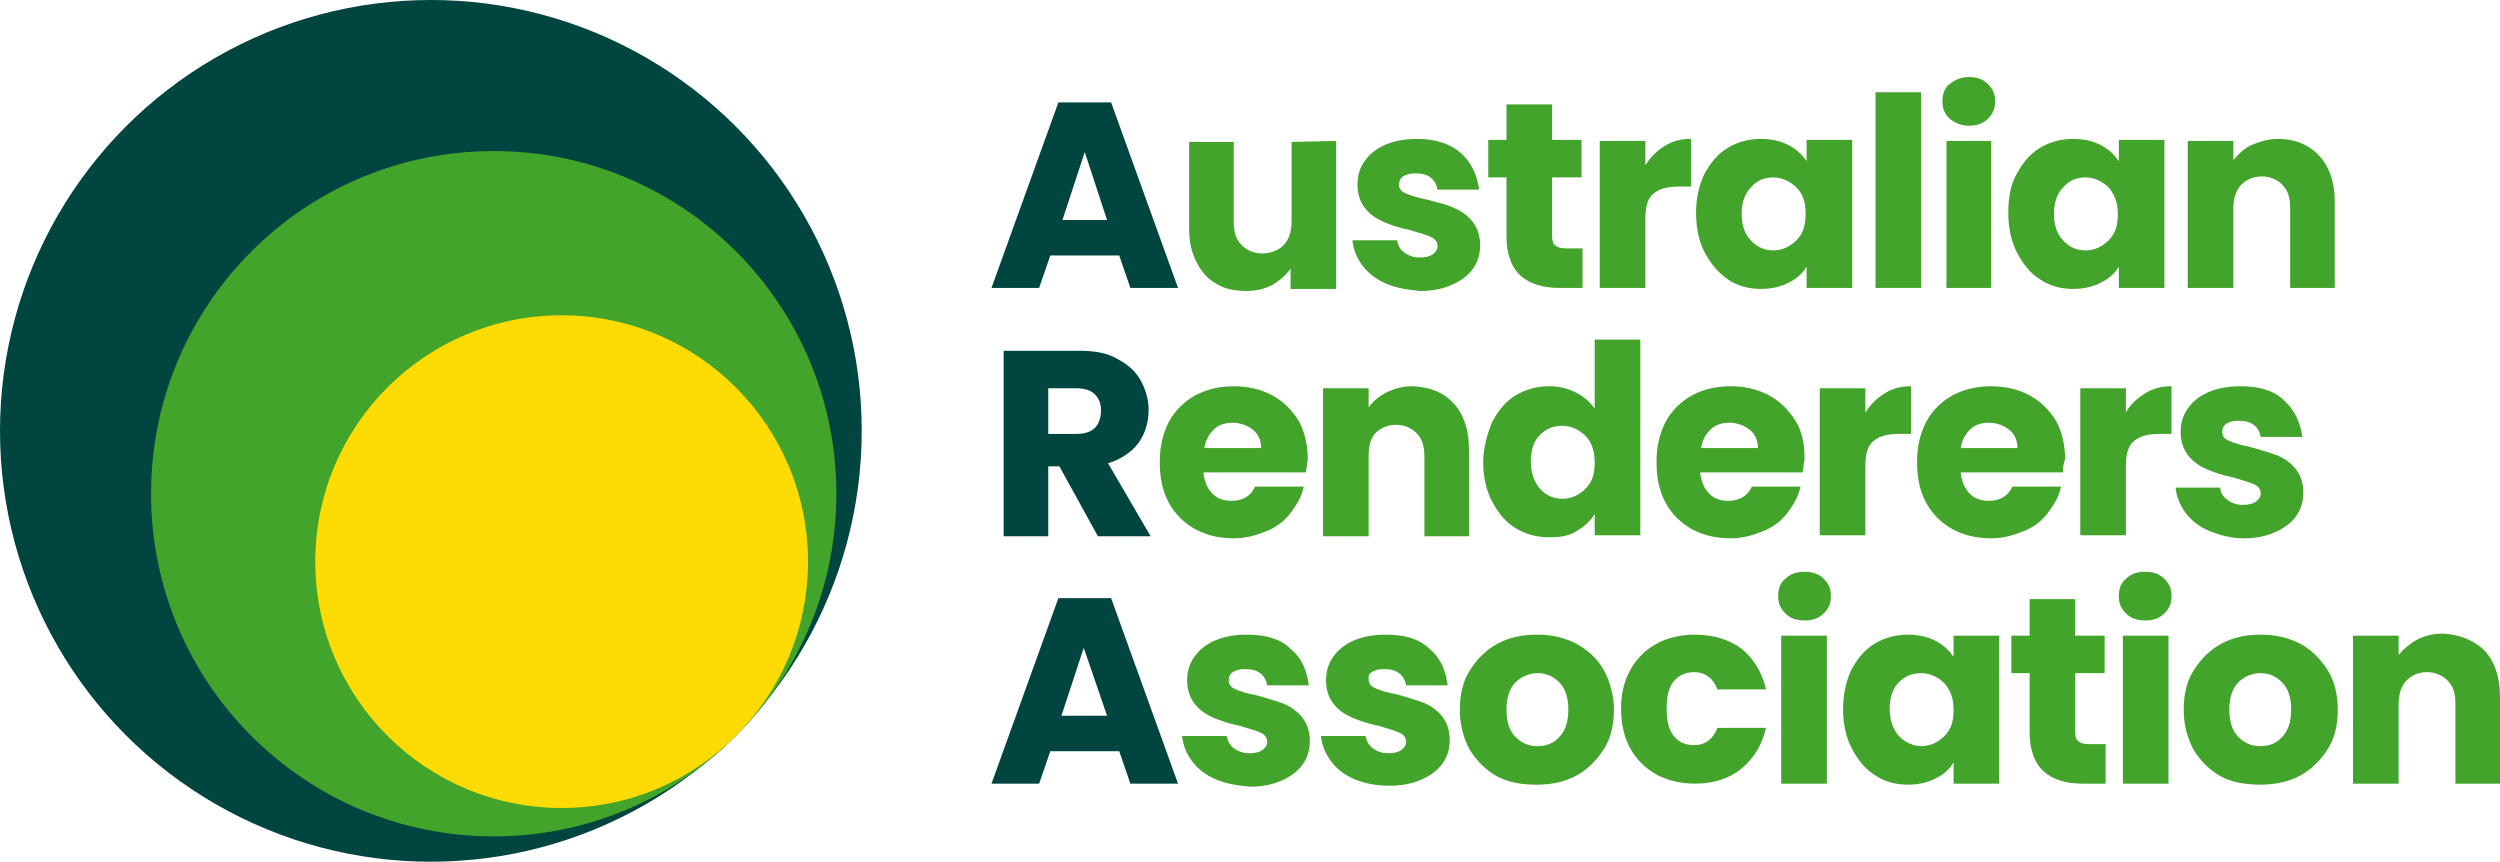 <?xml version="1.0" encoding="UTF-8"?>
<!-- Generator: Adobe Illustrator 25.4.1, SVG Export Plug-In . SVG Version: 6.00 Build 0)  -->
<svg xmlns="http://www.w3.org/2000/svg" xmlns:xlink="http://www.w3.org/1999/xlink" version="1.1" id="art" x="0px" y="0px" viewBox="0 0 246.6 85" style="enable-background:new 0 0 246.6 85;" xml:space="preserve">
<style type="text/css">
	.st0{fill:#004540;}
	.st1{fill:#42A42B;}
	.st2{fill:#FEDC03;}
</style>
<g>
	<path class="st0" d="M110.4,25.2h-6.8l-1.1,3.2h-4.7l6.6-18.3h5.2l6.6,18.3h-4.7L110.4,25.2z M109.2,21.7L107,15l-2.2,6.7H109.2   L109.2,21.7z"></path>
	<path class="st1" d="M131.8,13.9v14.6h-4.5v-2c-0.4,0.6-1.1,1.2-1.8,1.6s-1.6,0.6-2.6,0.6c-1.1,0-2.1-0.2-2.9-0.7   c-0.9-0.5-1.5-1.2-2-2.2s-0.7-2-0.7-3.3v-8.5h4.4v7.9c0,1,0.2,1.7,0.8,2.3c0.5,0.5,1.2,0.8,2,0.8s1.6-0.3,2.1-0.8s0.8-1.3,0.8-2.3   v-7.9L131.8,13.9L131.8,13.9z"></path>
	<path class="st1" d="M136.8,28c-1-0.4-1.8-1-2.4-1.8c-0.6-0.8-0.9-1.6-1-2.5h4.4c0.1,0.5,0.3,0.9,0.7,1.2c0.4,0.3,0.9,0.5,1.5,0.5   c0.6,0,1-0.1,1.3-0.3c0.3-0.2,0.5-0.5,0.5-0.8c0-0.4-0.2-0.7-0.6-0.9s-1.1-0.4-2.1-0.7c-1-0.2-1.9-0.5-2.6-0.8s-1.3-0.7-1.8-1.3   c-0.5-0.6-0.8-1.4-0.8-2.4c0-0.8,0.2-1.6,0.7-2.3s1.1-1.2,2-1.6c0.9-0.4,2-0.6,3.2-0.6c1.8,0,3.3,0.5,4.3,1.4s1.6,2.1,1.8,3.6h-4.1   c-0.1-0.5-0.3-0.9-0.7-1.2c-0.4-0.3-0.9-0.4-1.5-0.4c-0.5,0-0.9,0.1-1.2,0.3s-0.4,0.5-0.4,0.8c0,0.4,0.2,0.7,0.7,0.9   s1.1,0.4,2.1,0.6c1.1,0.3,2,0.5,2.6,0.8c0.7,0.3,1.3,0.7,1.8,1.3c0.5,0.6,0.8,1.4,0.8,2.4c0,0.8-0.2,1.6-0.7,2.3s-1.2,1.2-2.1,1.6   c-0.9,0.4-1.9,0.6-3.1,0.6C138.9,28.6,137.7,28.4,136.8,28L136.8,28z"></path>
	<path class="st1" d="M156.1,24.6v3.8h-2.3c-1.6,0-2.9-0.4-3.8-1.2s-1.4-2.1-1.4-3.9v-5.8h-1.8v-3.7h1.8v-3.5h4.5v3.5h2.9v3.7h-2.9   v5.8c0,0.4,0.1,0.8,0.3,0.9c0.2,0.2,0.6,0.3,1,0.3H156.1L156.1,24.6z"></path>
	<path class="st1" d="M164.2,14.4c0.8-0.5,1.6-0.7,2.6-0.7v4.7h-1.2c-1.1,0-1.9,0.2-2.5,0.7c-0.6,0.5-0.8,1.3-0.8,2.5v6.8h-4.5V13.9   h4.5v2.4C162.8,15.5,163.4,14.9,164.2,14.4L164.2,14.4z"></path>
	<path class="st1" d="M168.1,17.2c0.6-1.1,1.3-2,2.3-2.6c1-0.6,2.1-0.9,3.3-0.9c1,0,1.9,0.2,2.7,0.6c0.8,0.4,1.4,1,1.8,1.6v-2.1h4.5   v14.6h-4.5v-2.1c-0.4,0.7-1,1.2-1.8,1.6c-0.8,0.4-1.7,0.6-2.7,0.6c-1.2,0-2.3-0.3-3.2-0.9s-1.7-1.5-2.3-2.6s-0.9-2.5-0.9-4   S167.6,18.3,168.1,17.2L168.1,17.2z M177.2,18.5c-0.6-0.6-1.4-1-2.3-1s-1.6,0.3-2.2,1c-0.6,0.6-0.9,1.5-0.9,2.6   c0,1.1,0.3,2,0.9,2.6c0.6,0.7,1.4,1,2.2,1s1.6-0.3,2.3-1s0.9-1.5,0.9-2.6S177.9,19.2,177.2,18.5L177.2,18.5z"></path>
	<path class="st1" d="M189.5,9.1v19.3h-4.5V9.1H189.5z"></path>
	<path class="st1" d="M192.3,11.7c-0.5-0.5-0.7-1-0.7-1.7s0.2-1.3,0.7-1.7s1.1-0.7,1.9-0.7s1.4,0.2,1.9,0.7c0.5,0.5,0.7,1,0.7,1.7   s-0.2,1.2-0.7,1.7c-0.5,0.5-1.1,0.7-1.9,0.7S192.8,12.1,192.3,11.7z M196.4,13.9v14.5H192V13.9H196.4z"></path>
	<path class="st1" d="M198.9,17.2c0.6-1.1,1.3-2,2.3-2.6c1-0.6,2.1-0.9,3.3-0.9c1,0,1.9,0.2,2.7,0.6c0.8,0.4,1.4,1,1.8,1.6v-2.1h4.5   v14.6h-4.5v-2.1c-0.4,0.7-1,1.2-1.8,1.6c-0.8,0.4-1.7,0.6-2.7,0.6c-1.2,0-2.3-0.3-3.2-0.9c-1-0.6-1.7-1.5-2.3-2.6s-0.9-2.5-0.9-4   S198.3,18.3,198.9,17.2L198.9,17.2z M208,18.5c-0.6-0.6-1.4-1-2.3-1s-1.6,0.3-2.2,1c-0.6,0.6-0.9,1.5-0.9,2.6c0,1.1,0.3,2,0.9,2.6   c0.6,0.7,1.4,1,2.2,1s1.6-0.3,2.3-1s0.9-1.5,0.9-2.6S208.6,19.2,208,18.5L208,18.5z"></path>
	<path class="st1" d="M228.8,15.4c1,1.1,1.5,2.6,1.5,4.5v8.5h-4.4v-7.9c0-1-0.2-1.7-0.8-2.3c-0.5-0.5-1.2-0.8-2-0.8s-1.5,0.3-2,0.8   s-0.8,1.3-0.8,2.3v7.9h-4.5V13.9h4.5v1.9c0.5-0.6,1.1-1.2,1.8-1.5s1.6-0.6,2.6-0.6C226.4,13.7,227.8,14.3,228.8,15.4L228.8,15.4z"></path>
	<path class="st0" d="M108.3,52.9l-3.8-6.9h-1.1v6.9H99V34.6h7.5c1.4,0,2.7,0.2,3.7,0.8c1,0.5,1.8,1.2,2.3,2.1   c0.5,0.9,0.8,1.9,0.8,2.9c0,1.2-0.3,2.3-1,3.3c-0.7,0.9-1.7,1.6-3,2l4.2,7.2L108.3,52.9L108.3,52.9z M103.4,42.8h2.8   c0.8,0,1.4-0.2,1.8-0.6s0.6-1,0.6-1.7s-0.2-1.2-0.6-1.6s-1-0.6-1.8-0.6h-2.8V42.8L103.4,42.8z"></path>
	<path class="st1" d="M128.8,46.6h-10.1c0.1,0.9,0.4,1.6,0.9,2.1s1.1,0.7,1.9,0.7c1.1,0,1.9-0.5,2.3-1.4h4.8c-0.2,1-0.7,1.8-1.3,2.6   c-0.6,0.8-1.4,1.4-2.4,1.8s-2,0.7-3.2,0.7c-1.4,0-2.7-0.3-3.8-0.9c-1.1-0.6-2-1.5-2.6-2.6s-0.9-2.4-0.9-4s0.3-2.8,0.9-4   c0.6-1.1,1.5-2,2.6-2.6c1.1-0.6,2.4-0.9,3.8-0.9s2.7,0.3,3.8,0.9s1.9,1.4,2.6,2.5c0.6,1.1,0.9,2.4,0.9,3.8   C128.9,45.8,128.9,46.2,128.8,46.6L128.8,46.6z M124.4,44.2c0-0.8-0.3-1.4-0.8-1.8c-0.5-0.4-1.2-0.7-2-0.7s-1.4,0.2-1.9,0.7   s-0.8,1.1-0.9,1.8L124.4,44.2L124.4,44.2z"></path>
	<path class="st1" d="M143.4,39.8c1,1.1,1.5,2.6,1.5,4.6v8.5h-4.4V45c0-1-0.2-1.7-0.8-2.3c-0.5-0.5-1.2-0.8-2-0.8s-1.5,0.3-2,0.8   S135,44,135,45v7.9h-4.5V38.3h4.5v1.9c0.4-0.6,1.1-1.2,1.8-1.5c0.8-0.4,1.6-0.6,2.6-0.6C141.1,38.2,142.4,38.7,143.4,39.8   L143.4,39.8z"></path>
	<path class="st1" d="M147.2,41.6c0.6-1.1,1.3-2,2.3-2.6c1-0.6,2.1-0.9,3.3-0.9c1,0,1.8,0.2,2.6,0.6s1.4,0.9,1.9,1.6v-6.8h4.5v19.3   h-4.5v-2.1c-0.4,0.7-1,1.2-1.8,1.7s-1.7,0.6-2.7,0.6c-1.2,0-2.3-0.3-3.3-0.9c-1-0.6-1.7-1.5-2.3-2.6c-0.6-1.1-0.9-2.5-0.9-3.9   S146.7,42.8,147.2,41.6L147.2,41.6z M156.4,43c-0.6-0.6-1.4-1-2.3-1s-1.6,0.3-2.2,0.9c-0.6,0.6-0.9,1.5-0.9,2.6s0.3,2,0.9,2.7   c0.6,0.7,1.4,1,2.2,1s1.6-0.3,2.3-1s0.9-1.5,0.9-2.6S157,43.6,156.4,43L156.4,43z"></path>
	<path class="st1" d="M177.8,46.6h-10.1c0.1,0.9,0.4,1.6,0.9,2.1s1.1,0.7,1.9,0.7c1.1,0,1.9-0.5,2.3-1.4h4.8c-0.2,1-0.7,1.8-1.3,2.6   c-0.6,0.8-1.4,1.4-2.4,1.8s-2,0.7-3.2,0.7c-1.4,0-2.7-0.3-3.8-0.9s-2-1.5-2.6-2.6s-0.9-2.4-0.9-4s0.3-2.8,0.9-4   c0.6-1.1,1.5-2,2.6-2.6c1.1-0.6,2.4-0.9,3.8-0.9s2.7,0.3,3.8,0.9s1.9,1.4,2.6,2.5s0.9,2.4,0.9,3.8   C177.9,45.8,177.9,46.2,177.8,46.6L177.8,46.6z M173.4,44.2c0-0.8-0.3-1.4-0.8-1.8c-0.5-0.4-1.2-0.7-2-0.7s-1.4,0.2-1.9,0.7   s-0.8,1.1-0.9,1.8L173.4,44.2L173.4,44.2z"></path>
	<path class="st1" d="M185.9,38.8c0.8-0.5,1.6-0.7,2.6-0.7v4.7h-1.2c-1.1,0-1.9,0.2-2.5,0.7c-0.6,0.5-0.8,1.3-0.8,2.5v6.8h-4.5V38.3   h4.5v2.4C184.5,39.9,185.1,39.3,185.9,38.8L185.9,38.8z"></path>
	<path class="st1" d="M203.5,46.6h-10.1c0.1,0.9,0.4,1.6,0.9,2.1s1.1,0.7,1.9,0.7c1.1,0,1.9-0.5,2.3-1.4h4.8c-0.2,1-0.7,1.8-1.3,2.6   c-0.6,0.8-1.4,1.4-2.4,1.8s-2,0.7-3.2,0.7c-1.4,0-2.7-0.3-3.8-0.9c-1.1-0.6-2-1.5-2.6-2.6s-0.9-2.4-0.9-4s0.3-2.8,0.9-4   c0.6-1.1,1.5-2,2.6-2.6c1.1-0.6,2.4-0.9,3.8-0.9s2.7,0.3,3.8,0.9s1.9,1.4,2.6,2.5c0.6,1.1,0.9,2.4,0.9,3.8   C203.5,45.8,203.5,46.2,203.5,46.6L203.5,46.6z M199,44.2c0-0.8-0.3-1.4-0.8-1.8c-0.5-0.4-1.2-0.7-2-0.7s-1.4,0.2-1.9,0.7   s-0.8,1.1-0.9,1.8L199,44.2L199,44.2z"></path>
	<path class="st1" d="M211.6,38.8c0.8-0.5,1.6-0.7,2.6-0.7v4.7h-1.2c-1.1,0-1.9,0.2-2.5,0.7c-0.6,0.5-0.8,1.3-0.8,2.5v6.8h-4.5V38.3   h4.5v2.4C210.1,39.9,210.8,39.3,211.6,38.8L211.6,38.8z"></path>
	<path class="st1" d="M218,52.4c-1-0.4-1.8-1-2.4-1.8c-0.6-0.8-0.9-1.6-1-2.5h4.4c0,0.5,0.3,0.9,0.7,1.2c0.4,0.3,0.9,0.5,1.5,0.5   c0.6,0,1-0.1,1.3-0.3c0.3-0.2,0.5-0.5,0.5-0.8c0-0.4-0.2-0.7-0.6-0.9s-1.1-0.4-2.1-0.7c-1-0.2-1.9-0.5-2.6-0.8s-1.3-0.7-1.8-1.3   s-0.8-1.4-0.8-2.4c0-0.8,0.2-1.6,0.7-2.3s1.1-1.2,2-1.6c0.9-0.4,2-0.6,3.2-0.6c1.8,0,3.3,0.4,4.3,1.4c1,0.9,1.6,2.1,1.8,3.6h-4.1   c-0.1-0.5-0.3-0.9-0.7-1.2c-0.4-0.3-0.9-0.4-1.5-0.4c-0.5,0-0.9,0.1-1.2,0.3c-0.3,0.2-0.4,0.5-0.4,0.8c0,0.4,0.2,0.7,0.7,0.9   s1.1,0.4,2.1,0.6c1.1,0.3,2,0.6,2.6,0.8c0.7,0.3,1.3,0.7,1.8,1.3c0.5,0.6,0.8,1.4,0.8,2.4c0,0.8-0.2,1.6-0.7,2.3s-1.2,1.2-2.1,1.6   c-0.9,0.4-1.9,0.6-3.1,0.6C220.1,53.1,219,52.8,218,52.4L218,52.4z"></path>
	<path class="st0" d="M110.4,74.1h-6.8l-1.1,3.2h-4.7l6.6-18.3h5.2l6.6,18.3h-4.7C111.5,77.3,110.4,74.1,110.4,74.1z M109.2,70.6   l-2.3-6.7l-2.2,6.7H109.2L109.2,70.6z"></path>
	<path class="st1" d="M120,76.9c-1-0.4-1.8-1-2.4-1.8c-0.6-0.8-0.9-1.6-1-2.5h4.4c0.1,0.5,0.3,0.9,0.7,1.2c0.4,0.3,0.9,0.5,1.5,0.5   c0.6,0,1-0.1,1.3-0.3c0.3-0.2,0.5-0.5,0.5-0.8c0-0.4-0.2-0.7-0.6-0.9s-1.1-0.4-2.1-0.7c-1-0.2-1.9-0.5-2.6-0.8   c-0.7-0.3-1.3-0.7-1.8-1.3s-0.8-1.4-0.8-2.4c0-0.8,0.2-1.6,0.7-2.3s1.1-1.2,2-1.6c0.9-0.4,2-0.6,3.2-0.6c1.8,0,3.3,0.4,4.3,1.4   c1.1,0.9,1.6,2.1,1.8,3.6H125c-0.1-0.5-0.3-0.9-0.7-1.2c-0.4-0.3-0.9-0.4-1.5-0.4c-0.5,0-0.9,0.1-1.2,0.3s-0.4,0.5-0.4,0.8   c0,0.4,0.2,0.7,0.7,0.9c0.4,0.2,1.1,0.4,2.1,0.6c1.1,0.3,2,0.6,2.6,0.8c0.7,0.3,1.3,0.7,1.8,1.3c0.5,0.6,0.8,1.4,0.8,2.4   c0,0.8-0.2,1.6-0.7,2.3s-1.2,1.2-2.1,1.6c-0.9,0.4-1.9,0.6-3.1,0.6C122.1,77.5,120.9,77.3,120,76.9L120,76.9z"></path>
	<path class="st1" d="M133.7,76.9c-1-0.4-1.8-1-2.4-1.8c-0.6-0.8-0.9-1.6-1-2.5h4.4c0.1,0.5,0.3,0.9,0.7,1.2   c0.4,0.3,0.9,0.5,1.5,0.5c0.6,0,1-0.1,1.3-0.3c0.3-0.2,0.5-0.5,0.5-0.8c0-0.4-0.2-0.7-0.6-0.9s-1.1-0.4-2.1-0.7   c-1-0.2-1.9-0.5-2.6-0.8c-0.7-0.3-1.3-0.7-1.8-1.3s-0.8-1.4-0.8-2.4c0-0.8,0.2-1.6,0.7-2.3s1.1-1.2,2-1.6c0.9-0.4,2-0.6,3.2-0.6   c1.8,0,3.3,0.4,4.3,1.4c1.1,0.9,1.6,2.1,1.8,3.6h-4.1c-0.1-0.5-0.3-0.9-0.7-1.2c-0.4-0.3-0.9-0.4-1.5-0.4c-0.5,0-0.9,0.1-1.2,0.3   S135,66.6,135,67c0,0.4,0.2,0.7,0.7,0.9c0.4,0.2,1.1,0.4,2.1,0.6c1.1,0.3,2,0.6,2.6,0.8c0.7,0.3,1.3,0.7,1.8,1.3   c0.5,0.6,0.8,1.4,0.8,2.4c0,0.8-0.2,1.6-0.7,2.3s-1.2,1.2-2.1,1.6c-0.9,0.4-1.9,0.6-3.1,0.6C135.8,77.5,134.7,77.3,133.7,76.9   L133.7,76.9z"></path>
	<path class="st1" d="M147.7,76.6c-1.1-0.6-2-1.5-2.7-2.6c-0.6-1.1-1-2.4-1-4c0-1.5,0.3-2.8,1-3.9s1.6-2,2.7-2.6   c1.1-0.6,2.4-0.9,3.9-0.9s2.7,0.3,3.9,0.9c1.1,0.6,2.1,1.5,2.7,2.6s1,2.5,1,3.9c0,1.5-0.3,2.8-1,3.9s-1.6,2-2.7,2.6   s-2.4,0.9-3.9,0.9S148.9,77.2,147.7,76.6L147.7,76.6z M153.8,72.7c0.6-0.6,0.9-1.5,0.9-2.7c0-1.2-0.3-2.1-0.9-2.7   c-0.6-0.6-1.3-0.9-2.1-0.9s-1.6,0.3-2.2,0.9c-0.6,0.6-0.9,1.5-0.9,2.7c0,1.2,0.3,2.1,0.9,2.7c0.6,0.6,1.3,0.9,2.1,0.9   S153.2,73.4,153.8,72.7L153.8,72.7z"></path>
	<path class="st1" d="M160.8,66.1c0.6-1.1,1.5-2,2.6-2.6c1.1-0.6,2.4-0.9,3.8-0.9c1.8,0,3.4,0.5,4.6,1.4c1.2,1,2,2.3,2.4,4h-4.8   c-0.4-1.1-1.2-1.7-2.3-1.7c-0.8,0-1.5,0.3-2,0.9c-0.5,0.6-0.7,1.5-0.7,2.7c0,1.2,0.2,2.1,0.7,2.7c0.5,0.6,1.1,0.9,2,0.9   c1.1,0,1.9-0.6,2.3-1.7h4.8c-0.4,1.7-1.2,3-2.4,4c-1.2,1-2.8,1.5-4.6,1.5c-1.4,0-2.7-0.3-3.8-0.9c-1.1-0.6-2-1.5-2.6-2.6   c-0.6-1.1-0.9-2.4-0.9-4C159.9,68.5,160.2,67.2,160.8,66.1L160.8,66.1z"></path>
	<path class="st1" d="M176.1,60.5c-0.5-0.5-0.7-1-0.7-1.7s0.2-1.3,0.7-1.7c0.5-0.5,1.1-0.7,1.9-0.7s1.4,0.2,1.9,0.7   c0.5,0.5,0.7,1,0.7,1.7s-0.2,1.2-0.7,1.7c-0.5,0.5-1.1,0.7-1.9,0.7S176.6,61,176.1,60.5z M180.2,62.7v14.6h-4.5V62.7H180.2z"></path>
	<path class="st1" d="M182.6,66.1c0.6-1.1,1.3-2,2.3-2.6c1-0.6,2.1-0.9,3.3-0.9c1,0,1.9,0.2,2.7,0.6s1.4,1,1.8,1.6v-2.1h4.5v14.6   h-4.5v-2.1c-0.4,0.7-1,1.2-1.8,1.6c-0.8,0.4-1.7,0.6-2.7,0.6c-1.2,0-2.3-0.3-3.2-0.9c-1-0.6-1.7-1.5-2.3-2.6   c-0.6-1.1-0.9-2.5-0.9-3.9C181.8,68.5,182.1,67.2,182.6,66.1L182.6,66.1z M191.8,67.4c-0.6-0.6-1.4-1-2.3-1s-1.6,0.3-2.2,0.9   c-0.6,0.6-0.9,1.5-0.9,2.6s0.3,2,0.9,2.7c0.6,0.6,1.4,1,2.2,1s1.6-0.3,2.3-1s0.9-1.5,0.9-2.6S192.4,68.1,191.8,67.4L191.8,67.4z"></path>
	<path class="st1" d="M207.7,73.5v3.8h-2.3c-1.6,0-2.9-0.4-3.8-1.2s-1.4-2.1-1.4-3.9v-5.8h-1.8v-3.7h1.8v-3.6h4.5v3.6h2.9v3.7h-2.9   v5.8c0,0.4,0.1,0.8,0.3,0.9c0.2,0.2,0.6,0.3,1,0.3H207.7L207.7,73.5z"></path>
	<path class="st1" d="M209.7,60.5c-0.5-0.5-0.7-1-0.7-1.7s0.2-1.3,0.7-1.7c0.5-0.5,1.1-0.7,1.9-0.7s1.4,0.2,1.9,0.7   c0.5,0.5,0.7,1,0.7,1.7s-0.2,1.2-0.7,1.7c-0.5,0.5-1.1,0.7-1.9,0.7S210.2,61,209.7,60.5L209.7,60.5z M213.9,62.7v14.6h-4.5V62.7   H213.9z"></path>
	<path class="st1" d="M219.1,76.6c-1.1-0.6-2-1.5-2.7-2.6c-0.6-1.1-1-2.4-1-4c0-1.5,0.3-2.8,1-3.9s1.6-2,2.7-2.6   c1.1-0.6,2.4-0.9,3.9-0.9s2.7,0.3,3.9,0.9c1.1,0.6,2,1.5,2.7,2.6s1,2.5,1,3.9c0,1.5-0.3,2.8-1,3.9s-1.6,2-2.7,2.6s-2.5,0.9-3.9,0.9   S220.2,77.2,219.1,76.6L219.1,76.6z M225.1,72.7c0.6-0.6,0.9-1.5,0.9-2.7c0-1.2-0.3-2.1-0.9-2.7c-0.6-0.6-1.3-0.9-2.1-0.9   s-1.6,0.3-2.2,0.9c-0.6,0.6-0.9,1.5-0.9,2.7c0,1.2,0.3,2.1,0.9,2.7c0.6,0.6,1.3,0.9,2.1,0.9S224.5,73.4,225.1,72.7L225.1,72.7z"></path>
	<path class="st1" d="M245.1,64.2c1,1.1,1.5,2.6,1.5,4.6v8.5h-4.4v-7.9c0-1-0.2-1.7-0.8-2.3c-0.5-0.5-1.2-0.8-2-0.8s-1.5,0.3-2,0.8   c-0.5,0.5-0.8,1.3-0.8,2.3v7.9h-4.5V62.7h4.5v1.9c0.5-0.6,1.1-1.1,1.8-1.5c0.8-0.4,1.6-0.6,2.6-0.6   C242.7,62.6,244.1,63.2,245.1,64.2L245.1,64.2z"></path>
	<circle class="st0" cx="42.5" cy="42.5" r="42.5"></circle>
	<circle class="st1" cx="48.7" cy="48.7" r="33.8"></circle>
	<circle class="st2" cx="55.4" cy="55.4" r="24.3"></circle>
</g>
</svg>
